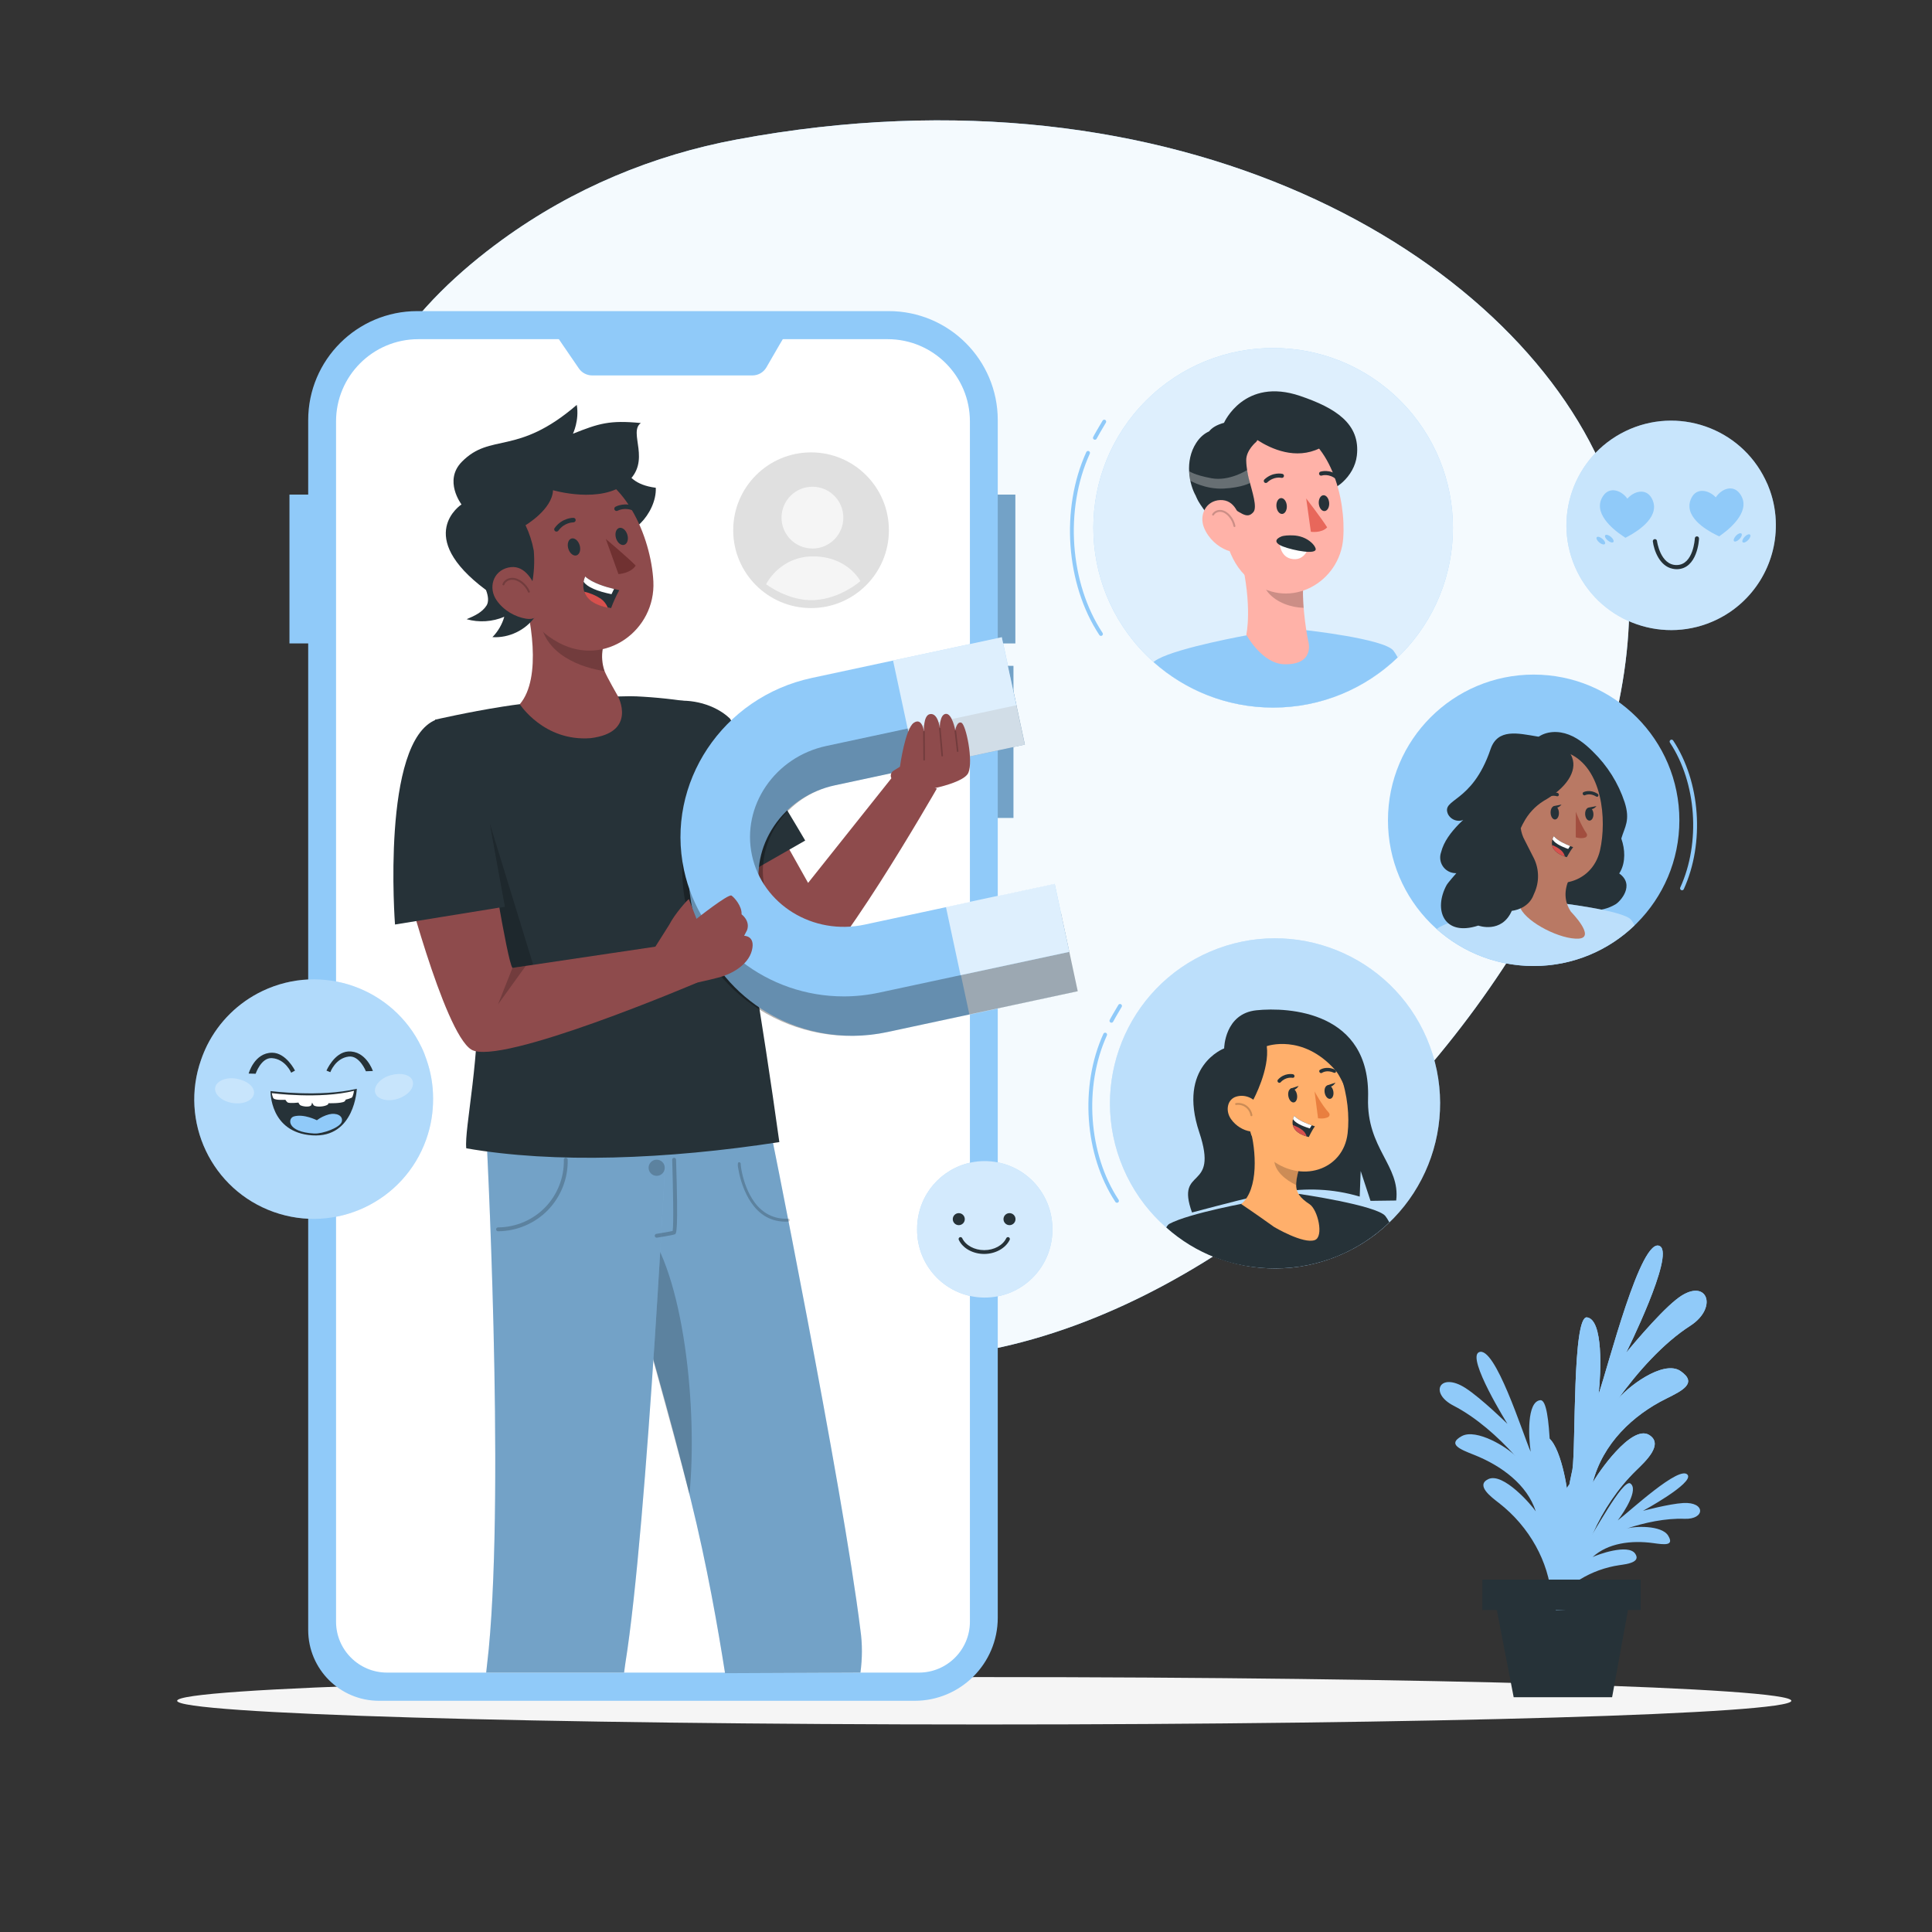 <svg xmlns="http://www.w3.org/2000/svg" viewBox="0 0 500 500"><rect x="0" y="0" width="500" height="500" fill="#333333" stroke="none"/><g id="freepik--background-simple--inject-315"><g><path d="M190.722,36.094c-21.564,4.017-42.358,12.57-60.801,25.986-21.736,15.812-43.946,40.445-37.386,72.665,12.11,59.483,70.206,60.566,58.607,100.562-13.139,45.303-4.328,98.444,54.63,113.222,111.982,28.068,247.351-136.163,209.331-226.407-23.67-56.182-109.88-107.358-224.381-86.027Z" style="fill:#90CAF9;"></path><path d="M190.722,36.094c-21.564,4.017-42.358,12.57-60.801,25.986-21.736,15.812-43.946,40.445-37.386,72.665,12.11,59.483,70.206,60.566,58.607,100.562-13.139,45.303-4.328,98.444,54.63,113.222,111.982,28.068,247.351-136.163,209.331-226.407-23.67-56.182-109.88-107.358-224.381-86.027Z" style="fill:#fff; opacity:.9;"></path></g></g><g id="freepik--Shadow--inject-315"><path d="M463.596,440.162c0,3.387-93.516,6.132-208.875,6.132s-208.875-2.746-208.875-6.132,93.516-6.132,208.875-6.132,208.875,2.746,208.875,6.132Z" style="fill:#f5f5f5;"></path></g><g id="freepik--Plant--inject-315"><g id="freepik--freepik--Plant--inject-111--inject-315"><polygon points="421.517 415.618 417.212 439.241 391.738 439.241 387.174 415.618 421.517 415.618" style="fill:#263238;"></polygon><path d="M401.512,413.224c-.713-8.983-5.643-18.071-13.574-24.24-1.981-1.536-6.141-4.581-2.768-6.189,3.853-1.84,11.245,6.752,12.281,8.341-2.188-6.845-8.817-11.802-16.01-14.642-3.555-1.403-6.944-2.734-3.157-4.819,3.787-2.085,11.983,2.972,13.881,5.143-4.492-5.011-10.168-10.028-15.986-13.027-6.422-3.31-3.522-8.83,3.099-4.561,4.102,2.648,10.848,9.267,10.848,9.267,0,0-10.599-17.005-7.4-18.534,4.144-1.986,11.403,21.182,13.408,25.75-.539-3.787-1.044-12.948,2.486-13.345,3.224-.357,2.436,22.453,3.182,26.478,.472,1.754,.688,2.648,1.061,4.415,.348-3.038,2.486-11.048,5.685-10.121,2.718,.781,1.036,6.778,.331,9.625-1.707,6.891-3.431,13.557-3.447,20.626l-3.92-.166Z" style="fill:#90CAF9;"></path><path d="M398.862,414.445c2.578-4.58,3.904-9.524,5.323-14.608,.587-2.1,1.694-6.596,3.739-6.106,2.409,.572,.859,6.537-.028,8.63,.889-1.007,1.355-1.506,2.303-2.468,1.956-2.331,9.8-17.378,11.755-15.966,2.139,1.55-1.543,7.292-3.278,9.544,2.97-2.221,16.151-14.552,18.105-11.75,1.51,2.161-11.575,9.282-11.575,9.282,0,0,6.788-1.812,10.412-2.023,5.848-.338,5.702,4.296,.335,4.086-4.862-.19-10.372,.977-15.113,2.574,2.023-.71,9.178-.98,10.864,1.756,1.687,2.736-.993,2.356-3.808,1.962-5.694-.797-11.799-.017-15.721,3.61,1.252-.648,9.181-3.501,11-.899,1.593,2.276-2.213,2.722-4.057,2.991-7.39,1.087-13.909,5.162-17.659,10.713l-2.597-1.328Z" style="fill:#90CAF9;"></path><g><path d="M407.342,416.53c.829-13.342,6.688-26.842,16.101-35.999,2.345-2.279,7.276-6.804,3.315-9.19-4.566-2.726-13.342,10.027-14.56,12.381,2.585-10.16,10.458-17.519,18.985-21.737,4.218-2.088,8.237-4.052,3.746-7.152-4.492-3.099-14.221,4.417-16.458,7.632,5.328-7.458,12.057-14.917,18.952-19.342,7.616-4.906,4.143-13.11-3.671-6.771-4.914,3.928-12.903,13.731-12.903,13.731,0,0,12.563-25.242,8.768-27.562-4.873-2.983-13.516,31.49-15.894,38.228,.63-5.619,1.226-19.226-3-19.814-3.82-.53-2.884,33.33-3.771,39.314-.563,2.61-.829,3.92-1.251,6.555-.423-4.508-2.934-16.4-6.754-15.024-3.215,1.16-1.226,10.06-.389,14.287,2.03,10.226,4.077,20.129,4.085,30.621l4.699-.158Z" style="fill:#90CAF9;"></path><path d="M407.342,416.53c.829-13.342,6.688-26.842,16.101-35.999,2.345-2.279,7.276-6.804,3.315-9.19-4.566-2.726-13.342,10.027-14.56,12.381,2.585-10.16,10.458-17.519,18.985-21.737,4.218-2.088,8.237-4.052,3.746-7.152-4.492-3.099-14.221,4.417-16.458,7.632,5.328-7.458,12.057-14.917,18.952-19.342,7.616-4.906,4.143-13.11-3.671-6.771-4.914,3.928-12.903,13.731-12.903,13.731,0,0,12.563-25.242,8.768-27.562-4.873-2.983-13.516,31.49-15.894,38.228,.63-5.619,1.226-19.226-3-19.814-3.82-.53-2.884,33.33-3.771,39.314-.563,2.61-.829,3.92-1.251,6.555-.423-4.508-2.934-16.4-6.754-15.024-3.215,1.16-1.226,10.06-.389,14.287,2.03,10.226,4.077,20.129,4.085,30.621l4.699-.158Z" style="fill:#90CAF9;"></path></g><rect x="383.632" y="408.805" width="40.962" height="7.882" transform="translate(808.226 825.492) rotate(180)" style="fill:#263238;"></rect></g></g><g id="freepik--Character_4--inject-315"><g><g><circle cx="396.911" cy="212.292" r="37.709" style="fill:#90CAF9;"></circle><path d="M435.305,230.405c-.069,0-.14-.014-.207-.045-.252-.115-.362-.411-.248-.663,5.312-11.659,4.215-27.081-2.669-37.502-.152-.23-.089-.541,.142-.692,.229-.152,.541-.09,.692,.142,7.064,10.693,8.192,26.512,2.745,38.468-.084,.184-.266,.292-.455,.292Z" style="fill:#90CAF9;"></path></g><g><path d="M419.395,225.462c-.104,.197-.216,.396-.339,.59,4.195,2.977,.235,7.303-.989,8.001-.929,.545-1.935,.956-2.985,1.22-4.952,1.287-9.351-1.169-11.706-2.373-3.387-1.737-3.523-8.404-5.556-11.776-2.658-4.412-7.288-15.393-3.905-23.926,1.625-4.016,3.223-5.628,3.223-5.628,1.964-2.091,5.07-2.546,7.849-1.781,2.779,.765,5.143,2.627,7.239,4.708,3.785,3.685,6.603,8.182,8.233,13.135,1.492,4.689,.041,6.32-.862,9.371l.023,.094c.955,2.732,1.071,5.913-.226,8.365Z" style="fill:#263238;"></path><path d="M422.131,238.046c-1.954-2.486-19.652-4.499-19.652-4.499l-10.874,1.248s-14.232,2.54-18.852,5.026c-.326,.176-.636,.384-.936,.61,6.666,5.949,15.455,9.569,25.093,9.569,10.143,0,19.344-4.012,26.121-10.527-.322-.587-.627-1.081-.901-1.429Z" style="fill:#90CAF9;"></path><path d="M422.131,238.046c-1.954-2.486-19.652-4.499-19.652-4.499l-10.874,1.248s-14.232,2.54-18.852,5.026c-.326,.176-.636,.384-.936,.61,6.666,5.949,15.455,9.569,25.093,9.569,10.143,0,19.344-4.012,26.121-10.527-.322-.587-.627-1.081-.901-1.429Z" style="fill:#fff; opacity:.4;"></path><path d="M406.06,227.535c-1.281,2.916-1.271,5.73,.482,8.404,0,0,6.6,6.701,2.015,6.977-4.585,.276-13.157-4.027-15.016-7.764,0,0,2.496-4.049,1.805-9.32-.691-5.271-1.455-7.354-1.455-7.354l12.17,9.057Z" style="fill:#b97964;"></path><path d="M389.41,206.911c.591,8.986,.641,12.789,5.125,17.489,6.752,7.057,17.443,4.634,19.542-4.3,1.824-8.041,.598-21.36-8.06-25.121-8.658-3.761-17.19,2.935-16.606,11.932Z" style="fill:#b97964;"></path><path d="M392.687,207c1.856,.835,1.931,9.303-2.419,9.136-4.35-.167-3.672-11.875,2.419-9.136Z" style="fill:#263238;"></path><g><path d="M385.76,214.787c.994,1.902,2.685,3.141,4.263,3.606,2.374,.7,3.771-3.105,3.051-5.541-.648-2.193-2.946-3.722-5.299-3.347-2.319,.37-3.151,3.107-2.015,5.282Z" style="fill:#b97964;"></path><path d="M390.848,214.763c-.136,0-.246-.108-.25-.244-.02-.799-.363-1.574-.942-2.125-.578-.551-1.361-.859-2.168-.84-.124,.007-.253-.106-.256-.245-.003-.138,.106-.252,.244-.255,.916-.018,1.852,.335,2.525,.979,.674,.642,1.073,1.544,1.097,2.475,.003,.138-.105,.253-.244,.256h-.006Z" style="opacity:.2;"></path></g><path d="M406.901,196.148c-.841-2.537-3.722-4.611-8.869-5.512l-.248-.044c-4.906-.809-10.19-2.151-12.032,3.303-4.832,14.236-12.907,12.658-10.981,16.874,.597,1.089,1.774,1.731,3.013,1.643,.31-.014,.614-.089,.895-.22-.344,.341-.75,.696-1.114,1.07-1.999,2.066-3.921,4.483-4.625,7.342-.163,.47-.237,.967-.22,1.464,.078,2.234,1.951,3.981,4.185,3.904-.178,.205-2.213,2.508-2.527,3.088-3.465,6.383-.736,13.401,8.199,10.479,0,0,6.029,2.189,8.676-3.821,0,0,4.311-.343,5.697-4.268h0c.047-.09,.087-.182,.122-.277,1.317-2.858,1.291-6.154-.07-8.99-.782-1.602-1.638-3.157-2.42-4.76-.533-.958-.86-2.004-1.018-3.077,.162-.345,.319-.695,.492-1.028l.212-.375c1.207-2.332,3.021-4.295,5.25-5.682,5.955-3.35,8.621-7.686,7.382-11.113Z" style="fill:#263238;"></path><path d="M401.295,210.277c.005,.961,.492,1.769,1.087,1.806,.595,.037,1.074-.712,1.068-1.672-.005-.96-.492-1.769-1.087-1.806-.595-.037-1.074,.712-1.069,1.672Z" style="fill:#263238;"></path><path d="M410.232,210.618c.007,.931,.494,1.715,1.087,1.752,.593,.037,1.069-.688,1.062-1.619-.007-.931-.494-1.715-1.087-1.752-.593-.037-1.069,.688-1.062,1.619Z" style="fill:#263238;"></path><path d="M399.542,206.86c.115,.018,.233-.011,.326-.09,1.449-1.235,3.002-.717,3.02-.71,.23,.077,.471-.045,.534-.28,.062-.235-.075-.491-.308-.572-.081-.028-2.03-.68-3.828,.853-.179,.153-.194,.436-.034,.632,.078,.094,.182,.151,.289,.168Z" style="fill:#263238;"></path><path d="M413.424,206.195c.093-.027,.171-.092,.215-.189,.091-.202,0-.467-.201-.591-2.023-1.249-3.595-.428-3.661-.391-.187,.101-.241,.356-.122,.571,.119,.214,.367,.306,.553,.207,.061-.033,1.29-.65,2.899,.344,.104,.064,.218,.079,.315,.05Z" style="fill:#263238;"></path><path d="M407.819,210.076s1.278,3.45,2.79,5.63c.264,.381,.069,.913-.372,1.055-1.136,.366-2.43-.061-2.43-.061l.012-6.624Z" style="fill:#a24e3f;"></path><path d="M402.021,208.63l2.1-.406s-1.201,1.504-2.1,.406Z" style="fill:#263238;"></path><path d="M411.079,209.012l2.1-.406s-1.201,1.504-2.1,.406Z" style="fill:#263238;"></path><g><path d="M407.133,219.243c-.71,.869-1.639,2.601-1.639,2.601-.172-.056-.344-.112-.513-.176-2.315-.816-3.12-1.959-3.31-2.98-.102-.558-.012-1.084,.114-1.494,.141-.476,.351-.782,.351-.782,.969,1.166,3.069,2.093,4.211,2.541,.476,.193,.785,.291,.785,.291Z" style="fill:#263238;"></path><path d="M406.348,218.952l-.503,.755c-2.179-.774-3.609-1.611-4.059-2.513,.141-.476,.351-.782,.351-.782,.969,1.166,3.069,2.093,4.211,2.541Z" style="fill:#fff;"></path><path d="M404.982,221.667c-2.315-.816-3.12-1.959-3.31-2.98,.778,.308,1.682,.767,2.391,1.416,.544,.494,.799,1.05,.918,1.564Z" style="fill:#d7504d;"></path></g></g></g></g><g id="freepik--Character_3--inject-315"><g><g><circle cx="329.979" cy="285.553" r="42.712" transform="translate(-85.65 152.588) rotate(-23.132)" style="fill:#90CAF9;"></circle><circle cx="329.979" cy="285.553" r="42.712" transform="translate(-85.65 152.588) rotate(-23.132)" style="fill:#fff; opacity:.4;"></circle></g><path d="M358.545,314.724c-2.213-2.816-22.343-5.739-22.343-5.739l-12.232,2.058s-16.12,2.877-21.353,5.693c-.37,.199-.766,.818-.766,.951,7.551,6.738,17.211,10.579,28.128,10.579,11.489,0,21.91-4.545,29.586-11.923-.365-.664-.711-1.224-1.02-1.618Z" style="fill:#263238;"></path><g><path d="M289.078,311.279c-.162,0-.321-.079-.417-.225-7.989-12.095-9.266-29.985-3.104-43.507,.115-.252,.411-.36,.662-.248,.252,.114,.362,.411,.248,.662-6.026,13.226-4.782,30.719,3.027,42.542,.152,.23,.089,.54-.142,.692-.085,.057-.181,.083-.275,.083Z" style="fill:#90CAF9;"></path><path d="M287.635,264.678c-.057,0-.114-.011-.17-.031-.251-.096-.387-.361-.302-.616,.093-.276,1.46-2.599,2.268-3.958,.14-.238,.448-.316,.685-.175,.238,.141,.316,.447,.175,.685-.985,1.66-2.086,3.55-2.185,3.782-.082,.192-.271,.313-.471,.313Z" style="fill:#90CAF9;"></path></g><g><path d="M361.333,310.692c1.127-9.069-7.676-13.411-7.28-26.508,.678-22.475-20.57-23.57-28.861-22.729-8.29,.841-8.382,9.867-8.382,9.867,0,0-12.18,4.546-6.44,21.721,5.213,15.6-6.281,8.55-1.877,20.745,17.173-4.451,29.001-8.353,43.399-4.115l.253-6.621,2.542,7.727,6.647-.088Z" style="fill:#263238;"></path><g><path d="M340.288,320.924c2.366-.893,.776-7.861-1.369-9.274-2.418-1.594-3.643-3.033-3.454-5.501,.09-1.398,.461-2.865,.92-4.3l-2.746-1.331-10.128-8.541c1.577,5.652,2.304,15.799-2.283,19.635,0,0,3.464,2.31,8.505,5.924,0,0,7.577,4.511,10.554,3.388Z" style="fill:#ffaf6b;"></path><path d="M335.437,306.69c-2.69-1.287-5.728-3.666-5.662-6.701,.036-1.279,.202-2.502,.436-3.298l5.804,6.404c-.327,1.145-.417,1.891-.578,3.595Z" style="opacity:.2;"></path><path d="M320.765,281.572c1.729,9.465,2.261,13.496,7.634,18.058,8.082,6.863,19.25,3.309,20.364-6.325,1.003-8.672-1.994-22.692-11.722-25.863-9.584-3.124-18.006,4.666-16.276,14.13Z" style="fill:#ffaf6b;"></path><path d="M333.404,283.57c.137,1.006,.758,1.785,1.387,1.742,.628-.043,1.027-.893,.889-1.899-.137-1.005-.758-1.785-1.387-1.742-.629,.043-1.027,.893-.889,1.899Z" style="fill:#263238;"></path><path d="M342.812,282.698c.135,.974,.753,1.729,1.38,1.686,.627-.043,1.025-.868,.89-1.842-.135-.974-.753-1.729-1.38-1.686-.627,.043-1.025,.868-.89,1.842Z" style="fill:#263238;"></path><path d="M331.097,280.232c.123,.003,.243-.044,.33-.139,1.348-1.493,3.046-1.164,3.066-1.159,.252,.049,.487-.112,.521-.367,.033-.255-.146-.504-.401-.557-.089-.018-2.22-.434-3.893,1.42-.167,.185-.144,.483,.051,.667,.094,.088,.211,.133,.326,.136Z" style="fill:#263238;"></path><path d="M345.548,277.626c.093-.041,.167-.12,.2-.228,.067-.224-.063-.489-.292-.592-2.291-1.03-3.824,.047-3.889,.094-.182,.131-.204,.406-.049,.615,.154,.208,.426,.27,.608,.141,.059-.043,1.262-.858,3.084-.038,.118,.053,.239,.052,.337,.009Z" style="fill:#263238;"></path><path d="M340.21,282.463s1.813,3.438,3.697,5.514c.329,.363,.198,.947-.245,1.157-1.139,.539-2.554,.271-2.554,.271l-.898-6.941Z" style="fill:#e97f3f;"></path></g><path d="M333.938,281.746l2.144-.714s-1.051,1.741-2.144,.714Z" style="fill:#263238;"></path><path d="M343.479,280.899l2.144-.714s-1.051,1.741-2.144,.714Z" style="fill:#263238;"></path><path d="M324.373,284.571s4.258-7.851,3.467-13.829c0,0,9.202-3.301,17.616,6.063,1.34,1.492,2.293,4.095,3.571,6.298,0,0,.171-18.318-16.074-18.362-16.219-.044-17.354,22.855-8.824,29.761,0,0-2.389-5.022,.244-9.932Z" style="fill:#263238;"></path><g><path d="M318.575,289.608c1.302,1.856,3.244,2.921,4.961,3.192,2.583,.407,3.523-3.771,2.434-6.225-.98-2.208-3.598-3.494-6.011-2.777-2.378,.707-2.874,3.688-1.384,5.81Z" style="fill:#ffaf6b;"></path><path d="M323.867,288.871c-.121,0-.228-.088-.247-.211-.131-.839-.6-1.606-1.285-2.106-.686-.502-1.559-.712-2.397-.585-.132,.024-.264-.072-.285-.209s.072-.264,.209-.285c.966-.146,1.977,.097,2.769,.675s1.333,1.465,1.484,2.433c.021,.137-.072,.265-.208,.286-.014,.002-.026,.003-.039,.003Z" style="opacity:.2;"></path></g><g><path d="M340.288,291.485c-.697,.938-1.579,2.784-1.579,2.784-.182-.05-.364-.1-.542-.159-2.447-.737-3.339-1.888-3.585-2.94-.132-.576-.065-1.127,.047-1.56,.124-.501,.327-.83,.327-.83,1.064,1.166,3.292,2.029,4.502,2.44,.505,.177,.83,.264,.83,.264Z" style="fill:#263238;"></path><path d="M339.458,291.221l-.487,.809c-2.303-.7-3.831-1.502-4.342-2.418,.124-.501,.327-.83,.327-.83,1.064,1.166,3.292,2.029,4.502,2.44Z" style="fill:#fff;"></path><path d="M338.167,294.111c-2.447-.737-3.339-1.888-3.585-2.94,.824,.283,1.787,.717,2.555,1.357,.59,.488,.882,1.054,1.03,1.583Z" style="fill:#d7504d;"></path></g></g></g></g><g id="freepik--Character_2--inject-315"><g><g><circle cx="329.486" cy="136.594" r="46.531" transform="translate(-.082 272.989) rotate(-45)" style="fill:#90CAF9;"></circle><circle cx="329.486" cy="136.594" r="46.531" transform="translate(-.082 272.989) rotate(-45)" style="fill:#fff; opacity:.7;"></circle></g><path d="M360.606,168.372c-2.411-3.068-22.778-5.301-22.778-5.301l-14.889,1.29s-17.561,3.134-23.262,6.202c-.403,.217-.785,.474-1.155,.753,8.226,7.34,19.071,11.808,30.963,11.808,12.516,0,23.869-4.951,32.232-12.989-.397-.724-.774-1.334-1.111-1.763Z" style="fill:#90CAF9;"></path><g><path d="M336.481,102.471c-14.501-4.93-19.707,6.95-19.707,6.95-1.971,.544-3.172,1.333-3.866,2.22-1.124,.507-2.308,1.404-3.33,2.981-3.037,4.689-1.841,10.702-.045,13.811,1.265,2.19,7.149-2.062,8.654-8.433,7.208,2.444,21.169,7.088,23.651,7.261,3.373,.235,8.673-3.861,9.314-9.347,.965-8.252-5.531-12.335-14.671-15.443Z" style="fill:#263238;"></path><path d="M322.54,164.264s1.675-7.131-1.396-20.044c.001-.014,.686-.278,.687-.292-.422-1.806-.883-3.478-1.324-4.929-.01-.042-.008-.056-.008-.056l16.893,11.613c-.607,4.052,.471,11.991,1.18,15.356,0,0,1.906,6.125-6.112,5.998-5.858-.093-9.919-7.647-9.919-7.647Z" style="fill:#ffb2a8;"></path><g style="opacity:.2;"><path d="M328.312,153.487c2.093,2.396,5.733,3.746,9.069,3.817-.048-.297-.039-.743-.074-1.039-.057-.465-.052-1.176-.078-1.664-.027-.6-.037-1.252-.006-1.873,.029-.246,.128-.211,.156-.457l.059-.507-10.106-3.43c-.82,.598-.708,3.207,.98,5.153Z"></path></g><path d="M314.633,128.688c-2.421-10.85,7.004-20.84,18.257-18.23,11.421,2.649,15.512,18.675,14.729,28.895-.869,11.355-13.593,18.531-23.268,11.399-6.431-4.741-7.297-11.214-9.718-22.064h0Z" style="fill:#ffb2a8;"></path><path d="M322.818,111.236c-4.034,.818-12.317,8.848-12.317,8.848,0,0,.526,3.115,1.587,4.971-.453,.384-.875,.796-1.248,1.243-.433,.523-.81,1.088-1.109,1.705-.071,.14-.135,.284-.198,.43,.145,.4,.333,.812,.571,1.235,1.175,2.098,4.904,6.733,8.151,10.632-.272-.546-.517-1.136-.747-1.785-.766-2.164-1.715-5.174-2.699-8.804,.876,.027,1.509,.267,2.083,.571,4.189,2.22,5.716,4.3,7.479,2.255,1.071-1.244-.275-5.209-1.158-8.582-.222-.885-.663-2.879-.69-4.833-.036-2.617,2.587-4.764,2.587-4.764,0,0,.152-.186,.308-.465,3.588,2.309,9.913,5.175,16.143,2.109,9.304-4.579-10.748-13.643-18.745-4.767Z" style="fill:#263238;"></path><path d="M330.34,131.087c.1,1.131,.781,1.989,1.521,1.917,.74-.073,1.259-1.049,1.159-2.18-.1-1.131-.781-1.989-1.52-1.917-.74,.073-1.259,1.048-1.159,2.18Z" style="fill:#263238;"></path><path d="M341.305,130.347c.1,1.131,.78,1.989,1.52,1.917,.74-.073,1.259-1.048,1.159-2.18-.1-1.131-.78-1.989-1.52-1.916-.74,.073-1.259,1.048-1.159,2.18Z" style="fill:#263238;"></path><path d="M338.041,128.99s4.077,5.304,5.427,7.491c-1.449,1.561-4.219,1.145-4.219,1.145l-1.208-8.636Z" style="fill:#e8675b;"></path><path d="M327.434,124.97c.177,.055,.378,.015,.525-.122,1.701-1.586,3.483-1.226,3.669-1.185,.285,.068,.575-.107,.646-.391,.071-.284-.104-.57-.388-.639-.101-.024-2.493-.57-4.652,1.445-.216,.201-.228,.537-.028,.749,.065,.069,.143,.116,.228,.142Z" style="fill:#263238;"></path><g><path d="M311.605,136.576c1.177,2.87,3.573,4.914,5.946,5.842,3.57,1.397,4.514-2.455,3.871-6.037-.579-3.224-1.877-7.098-5.627-6.964-3.695,.133-5.535,3.877-4.19,7.158Z" style="fill:#ffb2a8;"></path><path d="M319.478,136.397c-.116,0-.221-.082-.245-.2-.19-.935-.624-1.809-1.256-2.526-.41-.465-1.079-1.048-1.933-1.18-.768-.119-1.559,.222-1.883,.808-.067,.121-.22,.164-.34,.098-.121-.067-.164-.219-.098-.34,.429-.775,1.414-1.211,2.396-1.06,1.002,.155,1.767,.816,2.231,1.344,.689,.783,1.163,1.736,1.371,2.757,.027,.135-.06,.267-.195,.295-.017,.003-.033,.005-.05,.005Z" style="opacity:.2;"></path></g><path d="M346.257,124.091c.096-.03,.185-.088,.254-.172,.186-.228,.155-.564-.07-.75-2.261-1.866-4.59-1.127-4.699-1.107-.279,.09-.435,.39-.348,.67,.087,.279,.381,.434,.659,.347,.096-.035,1.897-.581,3.712,.917,.142,.117,.327,.147,.491,.096Z" style="fill:#263238;"></path><g><path d="M331.125,139.994s2.732,1.698,7.52,1.703c0,0-.868,3.281-3.938,3.01-3.712-.328-3.582-4.713-3.582-4.713Z" style="fill:#fff;"></path><path d="M334.585,138.557c1.756,.053,3.474,.657,4.779,1.833,.504,.454,.931,.976,1.106,1.533,.56,1.782-5.763,.535-8.356-.459-2.593-.994-1.994-2.009-.531-2.608,.701-.287,1.921-.331,3.002-.298Z" style="fill:#263238;"></path></g><path d="M322.751,121.658s-4.611,2.964-9.224,2.112c-4.613-.852-5.809-1.87-5.809-1.87l.334,2.511s3.892,2.292,8.657,2.032c4.765-.26,6.783-1.45,6.783-1.45l-.742-3.335Z" style="fill:#fff; opacity:.3;"></path></g><g><path d="M284.93,164.575c-.162,0-.321-.079-.417-.225-8.695-13.164-10.085-32.637-3.379-47.354,.115-.251,.411-.362,.662-.248,.252,.115,.362,.411,.248,.663-6.571,14.42-5.213,33.496,3.303,46.388,.152,.23,.089,.541-.142,.692-.085,.056-.181,.083-.275,.083Z" style="fill:#90CAF9;"></path><path d="M283.357,113.808c-.057,0-.113-.01-.169-.031-.252-.094-.388-.361-.303-.616,.1-.296,1.587-2.824,2.466-4.304,.141-.237,.448-.315,.685-.175,.237,.141,.316,.448,.175,.686-1.077,1.815-2.278,3.878-2.382,4.125-.081,.193-.272,.315-.472,.315Z" style="fill:#90CAF9;"></path></g></g></g><g id="freepik--Character_1--inject-315"><g><g><rect x="74.912" y="127.999" width="6.267" height="38.518" style="fill:#90CAF9;"></rect></g><g><rect x="256.504" y="127.999" width="6.267" height="38.518" style="fill:#90CAF9;"></rect><rect x="256.504" y="127.999" width="6.267" height="38.518" style="isolation:isolate; opacity:.2;"></rect></g><g><rect x="256.011" y="172.326" width="6.267" height="39.351" style="fill:#90CAF9;"></rect><rect x="256.011" y="172.326" width="6.267" height="39.351" style="isolation:isolate; opacity:.2;"></rect></g><g><path d="M107.972,80.515h122.037c15.57,0,28.211,12.641,28.211,28.211V418.667c0,11.863-9.632,21.495-21.495,21.495H98.074c-10.107,0-18.313-8.206-18.313-18.313V108.726c0-15.57,12.641-28.211,28.211-28.211Z" style="fill:#90CAF9;"></path><path d="M108.251,87.779h121.48c11.746,0,21.282,9.536,21.282,21.282V419.677c0,7.279-5.91,13.188-13.188,13.188H100.157c-7.279,0-13.188-5.909-13.188-13.188V109.062c0-11.746,9.536-21.282,21.282-21.282Z" style="fill:#fff;"></path></g><path d="M143.423,85.916c0,.207,4.26,6.269,6.368,9.405,.775,1.153,2.074,1.84,3.463,1.84h41.475c1.498,0,2.877-.795,3.622-2.094,1.881-3.281,5.325-9.252,5.415-9.151,.123,.139-60.342,0-60.342,0Z" style="fill:#90CAF9;"></path><g><circle cx="209.9" cy="137.223" r="20.147" style="fill:#e0e0e0;"></circle><path d="M198.268,151.199c.386-.832,4.024-7.205,12.137-7.206,8.999,0,12.259,6.395,12.259,6.395,0,0-5.08,4.564-11.954,4.916-6.664,.342-12.442-4.106-12.442-4.106Z" style="fill:#f5f5f5;"></path><circle cx="210.258" cy="133.962" r="7.997" style="fill:#f5f5f5;"></circle></g></g><g><g><path d="M187.642,433.02c-1.82-11.54-4.621-27.74-8.889-45-5.41-21.774-12.173-45.305-17.713-63.74-5.861-19.423-10.305-33.155-10.305-33.155l47.792-3.005s19.564,96.517,24.154,133.78c.526,3.647,.488,7.302,0,10.964l-35.039,.156Z" style="fill:#90CAF9;"></path><path d="M187.642,433.02c-1.82-11.54-4.621-27.74-8.889-45-5.41-21.774-12.173-45.305-17.713-63.74-5.861-19.423-10.305-33.155-10.305-33.155l47.792-3.005s19.564,96.517,24.154,133.78c.526,3.647,.488,7.302,0,10.964l-35.039,.156Z" style="isolation:isolate; opacity:.2;"></path><path d="M166.437,316.71l-4.471,9.639c4.994,18.435,10.781,38.682,16.463,60.367,2.119-21.368-1.25-57.319-11.991-70.006Z" style="isolation:isolate; opacity:.2;"></path><path d="M161.829,430.538c5.749-35.651,10.917-140.806,10.917-140.806l-46.922,2.976s4.815,90.537,.66,134.085l-.66,6.072h35.689l.316-2.327Z" style="fill:#90CAF9;"></path><path d="M161.829,430.538c5.749-35.651,10.917-140.806,10.917-140.806l-46.922,2.976s4.815,90.537,.66,134.085l-.66,6.072h35.689l.316-2.327Z" style="isolation:isolate; opacity:.2;"></path><path d="M172.039,302.217c0,1.156-.937,2.092-2.092,2.092s-2.092-.937-2.092-2.092,.937-2.092,2.092-2.092,2.092,.937,2.092,2.092Z" style="isolation:isolate; opacity:.2;"></path></g><path d="M128.892,318.65c-.275,0-.499-.223-.5-.498,0-.276,.222-.501,.498-.502,4.566-.019,9.011-1.906,12.194-5.18s4.946-7.769,4.836-12.334c-.006-.275,.212-.505,.488-.512,.288-.015,.505,.212,.512,.488,.116,4.832-1.75,9.59-5.119,13.055-3.369,3.465-8.073,5.463-12.907,5.482h-.002Z" style="isolation:isolate; opacity:.2;"></path><path d="M169.946,320.313c-.243,0-.456-.177-.494-.424-.042-.273,.145-.528,.418-.57,1.336-.206,3.494-.567,4.217-.756,.292-1.615,.084-11.994-.124-18.422-.009-.276,.208-.508,.483-.517,.234-.017,.507,.207,.516,.483,.615,18.954,.078,19.169-.314,19.325-.625,.25-3.963,.772-4.626,.874-.026,.004-.051,.006-.077,.006Z" style="isolation:isolate; opacity:.2;"></path><path d="M190.972,301.056c-.104,.62,.086,1.341,.197,1.946,.237,1.291,.585,2.565,1.03,3.799,1.109,3.077,2.886,6.125,5.724,7.895,1.826,1.138,3.954,1.575,6.088,1.436,.479-.031,.483-.781,0-.75-3.615,.236-6.726-1.405-8.81-4.327-1.632-2.288-2.641-5.012-3.21-7.751-.098-.471-.185-.945-.242-1.423-.017-.147-.03-.294-.041-.442-.005-.061,.014-.341-.012-.185,.079-.472-.643-.675-.723-.199h0Z" style="isolation:isolate; opacity:.2;"></path><g><path d="M198.891,210.244l10.245,18.252,22.609-28.402,10.712,3.994s-27.859,48.627-34.867,49.451c-7.008,.824-24.501-31.402-24.501-31.402l15.802-11.892Z" style="fill:#8e4b4c;"></path><path d="M188.873,185.925c7.361,10.902,19.514,31.607,19.514,31.607l-27.904,15.96s-18.024-29.709-17.124-41.409c.987-12.673,17.937-13.343,25.514-6.157Z" style="fill:#263238;"></path><path d="M129.943,182.894c1.727-.276,3.498-.523,5.255-.74,9.24-1.19,18.541-1.849,27.856-1.974,1.152,.01,2.284,.053,3.397,.131,5.26,.323,10.496,.968,15.677,1.931,0,0,10.576,48.632,19.565,113.33-29.279,4.497-58.138,5.586-81.021,1.608-.581-4.979,3.886-24.213,2.87-43.519-.435-8.245-1.132-17.332-2.294-26.84-1.594-13.646-5.073-27.3-8.678-40.558,0,0,8.591-1.988,17.373-3.367Z" style="fill:#263238;"></path></g><polygon points="129.224 234.888 130.641 234.658 126.695 212.909 137.991 249.689 131.859 251.751 129.224 234.888" style="isolation:isolate; opacity:.2;"></polygon><g><g><g><path d="M220.524,268.056c-19.601,0-37.161-13.29-41.329-32.736-2.344-10.931-.16-22.132,6.15-31.54,6.247-9.314,15.805-15.755,26.913-18.137l49.198-10.547,3.773,17.6-49.198,10.547c-6.517,1.397-12.106,5.148-15.738,10.563-3.568,5.321-4.812,11.621-3.5,17.74,2.733,12.746,15.813,20.792,29.149,17.93l49.198-10.547,3.773,17.6-49.198,10.548c-3.084,.661-6.164,.979-9.193,.979Z" style="fill:#90CAF9;"></path><rect x="248.532" y="240.391" width="28.778" height="19.398" transform="translate(-46.584 60.671) rotate(-12.1)" style="fill:#fff; opacity:.7;"></rect><g style="opacity:.3;"><path d="M278.925,256.53l-49.198,10.547c-23.814,5.105-47.238-9.632-52.216-32.852-4.978-23.221,10.346-46.265,34.16-51.371l49.198-10.547,4.371,20.391-49.198,10.547c-12.57,2.695-20.708,14.632-18.141,26.608,2.568,11.977,14.884,19.529,27.454,16.834l49.198-10.547,4.371,20.391Z"></path></g></g><g><path d="M218.34,257.868c-19.601,0-37.161-13.29-41.33-32.736-4.812-22.451,10.02-44.736,33.064-49.676l49.197-10.547,3.773,17.601-49.197,10.547c-13.34,2.86-21.97,15.557-19.238,28.303s15.808,20.792,29.149,17.93l49.198-10.547,3.773,17.6-49.198,10.547c-3.084,.661-6.164,.979-9.193,.979Z" style="fill:#90CAF9;"></path><rect x="246.38" y="231.498" width="28.777" height="18.06" transform="translate(-44.627 60.007) rotate(-12.1)" style="fill:#fff; opacity:.7;"></rect><rect x="233.782" y="167.606" width="28.777" height="28.428" transform="translate(-32.6 56.062) rotate(-12.1)" style="fill:#fff; opacity:.7;"></rect></g></g><g><path d="M232.949,198.139s1.334-9.57,3.532-11.074c2.198-1.505,2.637,2.271,2.637,2.271,0,0-.228-4.184,1.535-4.521,2.117-.405,2.559,3.553,2.559,3.553,0,0-.047-3.424,1.542-3.619,1.648-.202,2.465,4.23,2.465,4.23,0,0,.423-2.417,1.604-1.928,1.181,.49,3.097,9.861,1.794,12.932-1.304,3.07-13.424,5.165-16.155,4.992-.784-.05-2.104-.369-3.767-3.57-.348-.671-.128-1.51,.511-1.913l1.698-1.069,.043-.284Z" style="fill:#8e4b4c;"></path><path d="M239.318,189.312c0,.006,.001,.011,.001,.018l.049,7.313c0,.098-.089,.181-.2,.184-.111,.003-.204-.077-.203-.172l-.049-7.313c0-.098,.089-.181,.2-.184,.105-.003,.191,.065,.202,.154Z" style="opacity:.2;"></path><path d="M243.437,188.55v.005l.606,7.021c.008,.098-.075,.185-.185,.195-.112,.01-.188-.048-.217-.158l-.606-7.021c-.008-.098,.075-.185,.185-.196,.109-.01,.205,.059,.216,.154Z" style="opacity:.2;"></path><path d="M247.448,189.194l.599,5.204c.011,.098-.069,.187-.18,.199-.11,.013-.209-.056-.221-.153l-.599-5.204c-.011-.098,.07-.187,.18-.199,.11-.013,.209,.056,.221,.153Z" style="opacity:.2;"></path></g></g><path d="M134.528,182.248c5.8-6.824,2.908-22.685,.303-31.144l21.859,13.521c-.305,1.053-.536,2.126-.693,3.211-.352,1.949-.195,3.957,.454,5.828,.602,1.533,3.47,6.516,3.47,6.516,0,0,5.096,9.388-7.103,10.857-12.086,.904-18.29-8.788-18.29-8.788Z" style="fill:#8e4b4c;"></path><path d="M139.689,159.353c.484,10.284,11.396,13.542,16.773,14.327-.649-1.872-.805-3.879-.454-5.828l-16.319-8.499Z" style="isolation:isolate; opacity:.2;"></path><path d="M153.895,118.775c10.016-2.076,4.79,6.01,15.822,7.461,.29,6.706-7.33,14.269-10.234,10.161-3.193-4.515-13.921-15.982-5.589-17.622Z" style="fill:#263238;"></path><path d="M130.326,144.091c4.295,11.55,6.478,18.15,14.419,22.32,11.945,6.272,25-3.323,24.345-15.965-.589-11.379-7.514-28.355-20.786-29.407-13.075-1.036-22.274,11.502-17.978,23.052Z" style="fill:#8e4b4c;"></path><path d="M147.079,142c.363,1.204,1.314,1.979,2.125,1.731,.809-.248,1.172-1.426,.808-2.631-.363-1.204-1.314-1.979-2.124-1.731-.81,.248-1.172,1.426-.809,2.631Z" style="fill:#263238;"></path><path d="M159.422,139.27c.363,1.205,1.314,1.98,2.124,1.732,.81-.248,1.172-1.426,.809-2.631-.363-1.204-1.314-1.98-2.124-1.731-.81,.248-1.172,1.426-.809,2.631Z" style="fill:#263238;"></path><path d="M156.784,139.484s5.733,4.822,7.727,6.886c-1.27,2.026-4.456,2.209-4.456,2.209l-3.271-9.094Z" style="fill:#703131;"></path><path d="M143.96,137.57c.21,.019,.426-.07,.559-.252,1.582-2.16,3.81-2.126,3.833-2.126,.334,.008,.618-.248,.634-.572,.016-.325-.243-.595-.575-.605-.118-.004-2.91-.047-4.872,2.634-.196,.267-.135,.634,.135,.819,.088,.06,.186,.093,.286,.102Z" style="fill:#263238;"></path><path d="M164.78,132.305c.101-.055,.188-.138,.246-.245,.157-.29,.048-.648-.245-.798-2.94-1.506-5.376-.171-5.493-.125-.291,.162-.399,.523-.239,.807,.159,.283,.522,.383,.813,.226,.099-.06,1.989-1.065,4.349,.144,.185,.095,.398,.084,.57-.008Z" style="fill:#263238;"></path><g><path d="M160.259,152.737c-.814,1.492-1.518,3.04-2.108,4.634-.292-.057-.592-.107-.881-.178-3.982-.823-5.564-2.514-6.09-4.152-.243-.805-.294-1.657-.148-2.486,.071-.469,.207-.926,.404-1.357,1.852,1.699,5.495,2.752,7.471,3.231,.861,.167,1.351,.308,1.351,.308Z" style="fill:#263238;"></path><path d="M158.915,152.429l-.66,1.351c-3.74-.782-6.268-1.824-7.215-3.224,.071-.469,.207-.926,.404-1.357,1.864,1.716,5.495,2.752,7.471,3.23Z" style="fill:#fff;"></path><path d="M157.287,157.28c-3.982-.823-5.564-2.514-6.09-4.152,1.507,.34,2.943,.944,4.24,1.785,.848,.577,1.495,1.405,1.85,2.367Z" style="fill:#d7504d;"></path></g><path d="M165.851,109.48c-8.129-.784-10.873,.103-17.574,2.769,0,0,1.676-3.44,.994-7.461-15.489,13.34-22.224,7.084-29.743,14.719-4.805,4.877-.093,11.04-.093,11.04,0,0-12.492,8.111,6.34,22.152,.597,1.543,.756,3.031,.145,4.003-1.13,1.795-3.204,2.721-5.157,3.547,3.194,.908,6.698,.681,9.748-.633-.56,1.977-1.626,3.808-3.067,5.272,4.232,.275,8.543-1.78,10.995-5.24l-3.116-8.497c.723-.077,1.494-.078,2.337,.058,.565-2.867,.727-5.798,.479-8.71-.417-2.277-1.134-4.488-2.134-6.576,0,0,6.953-4.108,7.113-9.058,0,0,12.426,3.658,19.06-1.931,6.634-5.589,.279-12.989,3.675-15.457Z" style="fill:#263238;"></path><g><path d="M128.497,155.32c1.883,2.744,4.904,4.354,7.659,4.801,4.144,.673,4.335-3.567,2.873-7.174-1.315-3.246-3.545-7.015-7.556-6.046-3.951,.956-5.129,5.281-2.976,8.418Z" style="fill:#8e4b4c;"></path><path d="M136.884,153.382c-.097,0-.188-.056-.229-.151-.407-.939-1.063-1.759-1.9-2.372-.544-.399-1.386-.862-2.353-.813-.862,.047-1.653,.584-1.879,1.278-.043,.131-.184,.202-.315,.16-.131-.043-.203-.184-.16-.315,.293-.896,1.25-1.564,2.328-1.622,1.11-.066,2.065,.462,2.675,.909,.908,.665,1.622,1.556,2.063,2.577,.055,.126-.003,.273-.13,.329-.032,.014-.066,.021-.099,.021Z" style="opacity:.2;"></path></g><g><path d="M104.038,225.051s10.729,42.013,17.909,46.563c7.18,4.55,58.536-17.337,58.536-17.337l-6.16-9.982-41.693,6.192c-1.335-1.453-6.523-34.133-6.523-34.133l-22.07,8.699Z" style="fill:#8e4b4c;"></path><path d="M125.251,203.682c2.197,15.015,5.39,30.976,5.39,30.976l-28.414,4.605s-3.651-47.435,10.625-53.002c4.897,0,10.008,1.063,12.399,17.421Z" style="fill:#263238;"></path><path d="M192.581,242.187l.757-1.467c.877-2.443-1.422-4.095-1.422-4.095,.127-2.079-1.819-4.321-2.606-4.848-.786-.527-9.055,6.016-9.055,6.016l-1.979-5.098c-.329,.119-3.629,3.791-5.098,6.653l-4.403,6.97c1.227,5.737,4.053,7.37,7.157,8.689,.524,.223,7.141-1.237,10.319-2.101,2.905-.79,7.351-3.068,8.335-6.926,.983-3.858-2.004-3.793-2.004-3.793Z" style="fill:#8e4b4c;"></path><polygon points="132.63 250.485 128.897 259.916 136.059 249.976 132.63 250.485" style="isolation:isolate; opacity:.2;"></polygon></g></g></g><g id="freepik--Emojis--inject-315"><g><path d="M458.043,126.898c-.33-.95-.724-1.878-1.179-2.775h0c-6.541-13.461-22.755-19.071-36.216-12.531-13.461,6.541-19.071,22.755-12.531,36.217,6.541,13.461,22.755,19.071,36.216,12.531,9.398-4.566,15.334-14.13,15.255-24.578-.009-3.021-.531-6.018-1.545-8.863Z" style="fill:#90CAF9;"></path><path d="M459.588,135.741c-.011-3.014-.533-6.004-1.545-8.843-.33-.95-.724-1.878-1.179-2.775h0c-6.541-13.461-22.755-19.071-36.216-12.531-13.461,6.541-19.071,22.755-12.531,36.217,6.541,13.461,22.755,19.071,36.216,12.531,9.398-4.566,15.334-14.13,15.255-24.578v-.02Z" style="fill:#fff; isolation:isolate; opacity:.5;"></path><path d="M450.267,127.752c-1.83-2.47-4.808-1.199-6.221,.966-1.758-1.891-4.92-2.622-6.292,.122-2.328,4.635,3.608,8.223,6.373,9.585l.793,.386,.711-.518c2.5-1.819,7.725-6.373,4.635-10.541Z" style="fill:#90CAF9;"></path><path d="M427.458,128.941c-1.484-2.694-4.604-1.84-6.292,.112-1.494-2.104-4.523-3.263-6.261-.732-2.927,4.279,2.46,8.64,5.031,10.368l.722,.488,.783-.417c2.714-1.464,8.518-5.275,6.017-9.819Z" style="fill:#90CAF9;"></path><path d="M432.901,147.197c-3.437-.674-4.874-4.827-5.153-7.114-.01-.3,.225-.55,.525-.56,.263-.008,.494,.173,.548,.43,.004,.067,.84,6.358,5.144,6.282,4.304-.076,4.658-6.838,4.66-6.912,.013-.296,.263-.525,.558-.513h.005c.292,.009,.522,.253,.513,.545v.019c.016,.321-.412,7.852-5.715,7.939-.365,0-.73-.039-1.086-.118Z" style="fill:#263238;"></path><path d="M450.176,139.512c-.529,.539-1.159,.793-1.403,.549-.244-.244,0-.874,.508-1.423s1.149-.783,1.403-.549c.254,.234,.02,.884-.508,1.423Z" style="fill:#90CAF9;"></path><path d="M452.412,139.776c-.529,.549-1.159,.793-1.403,.549-.244-.244,0-.874,.508-1.413,.508-.539,1.149-.793,1.392-.549,.244,.244,.041,.874-.498,1.413Z" style="fill:#90CAF9;"></path><path d="M416.094,139.878c.579,.488,1.23,.661,1.443,.396s-.071-.864-.65-1.352-1.23-.661-1.453-.396c-.224,.264,.071,.874,.661,1.352Z" style="fill:#90CAF9;"></path><path d="M413.889,140.386c.579,.488,1.23,.661,1.453,.396s-.071-.874-.661-1.352c-.589-.478-1.23-.661-1.443-.396-.213,.264,.071,.864,.651,1.352Z" style="fill:#90CAF9;"></path></g><g><path d="M110.364,274.199c-.352-1.086-.779-2.148-1.277-3.176h0c-7.36-15.389-25.802-21.897-41.191-14.537-6.19,2.961-11.218,7.898-14.291,14.034-.585,1.189-1.098,2.412-1.534,3.662-5.72,16.078,2.677,33.748,18.755,39.468,16.078,5.72,33.748-2.677,39.468-18.755,1.213-3.41,1.818-7.007,1.786-10.627,.004-3.43-.576-6.835-1.716-10.069Z" style="fill:#90CAF9;"></path><path d="M110.364,274.199c-.352-1.086-.779-2.148-1.277-3.176h0c-7.36-15.389-25.802-21.897-41.191-14.537-6.19,2.961-11.218,7.898-14.291,14.034-.585,1.189-1.098,2.412-1.534,3.662-5.72,16.078,2.677,33.748,18.755,39.468,16.078,5.72,33.748-2.677,39.468-18.755,1.213-3.41,1.818-7.007,1.786-10.627,.004-3.43-.576-6.835-1.716-10.069Z" style="fill:#fff; isolation:isolate; opacity:.3;"></path><path d="M84.487,277.073s2.029-4.712,5.614-4.949c4.627-.275,6.4,5.05,6.4,5.05l-1.806,.067s-1.648-4.136-4.43-3.801c-3.463,.406-4.778,4.037-4.778,4.037l-1-.404Z" style="fill:#263238;"></path><path d="M76.348,277.072s-2.281-4.608-5.896-4.629c-4.636-.015-6.098,5.391-6.098,5.391l1.807,.051s1.417-4.225,4.205-4.042c3.471,.214,4.993,3.769,4.993,3.769l.989-.54Z" style="fill:#263238;"></path><path d="M70.012,282.368s12.932,1.668,22.334-.595c0,0-.514,12.79-11.555,12.054-11.041-.735-10.778-11.459-10.778-11.459Z" style="fill:#263238;"></path><path d="M70.34,282.901s12.319,1.647,21.28-.6c0,0-.221,1.486-.586,1.771-.499,.226-1.021,.397-1.556,.51-.062,.191-.178,.361-.334,.487-.868,.542-4.142,.443-4.142,.443,0,0-.041,.26-.152,.341-.732,.548-2.87,.736-3.63,.239-.194-.226-.346-.485-.448-.765,0,0-.134,.687-.304,.811-.555,.43-2.196,.231-2.794-.138-.196-.182-.347-.406-.442-.656,0,0-2.181,.271-2.809-.035-.225-.196-.416-.427-.566-.684,0,0-2.431,.162-3.027-.309-.305-.235-.489-1.415-.489-1.415Z" style="fill:#fff;"></path><path d="M81.296,293.352c2.249,.119,6.802-1.562,7.169-3.097,.368-1.535-1.414-2.331-3.306-1.864-1.141,.299-2.212,.817-3.154,1.526,0,0-3.367-1.732-5.957-.984-1.626,.487-1.866,4.04,5.249,4.419Z" style="fill:#90CAF9;"></path><path d="M65.723,283.04c-.265,1.768-2.728,2.846-5.505,2.421s-4.793-2.226-4.54-3.937c.253-1.712,2.739-2.844,5.492-2.365s4.826,2.126,4.552,3.881Z" style="fill:#fff; isolation:isolate; opacity:.3;"></path><path d="M106.797,279.757c.546,1.703-1.184,3.76-3.862,4.61-2.678,.85-5.283,.128-5.814-1.518-.532-1.646,1.196-3.763,3.876-4.553,2.68-.791,5.268-.232,5.8,1.462Z" style="fill:#fff; isolation:isolate; opacity:.3;"></path></g><g><path d="M271.346,312.147c-.208-.615-.46-1.213-.755-1.792h0c-4.22-8.697-14.692-12.326-23.39-8.106-3.495,1.696-6.326,4.506-8.048,7.988-1.204,2.45-1.822,5.146-1.805,7.876-.108,9.667,7.641,17.59,17.308,17.698,9.667,.108,17.59-7.641,17.698-17.308,.002-.211,0-.422-.004-.633-.008-1.951-.348-3.886-1.004-5.723Z" style="fill:#90CAF9;"></path><path d="M271.346,312.147c-.208-.615-.46-1.213-.755-1.792h0c-4.22-8.697-14.692-12.326-23.39-8.106-3.495,1.696-6.326,4.506-8.048,7.988-1.204,2.45-1.822,5.146-1.805,7.876-.108,9.667,7.641,17.59,17.308,17.698,9.667,.108,17.59-7.641,17.698-17.308,.002-.211,0-.422-.004-.633-.008-1.951-.348-3.886-1.004-5.723Z" style="fill:#fff; isolation:isolate; opacity:.6;"></path><path d="M254.695,324.521c-2.907,0-5.552-1.47-6.563-3.656-.113-.247-.008-.538,.236-.656,.241-.118,.532-.018,.65,.222l.006,.014c.873,1.851,3.163,3.091,5.697,3.091s4.824-1.24,5.697-3.091c.115-.246,.408-.352,.654-.237h.002c.244,.119,.349,.41,.236,.657-1.063,2.186-3.708,3.656-6.616,3.656Z" style="fill:#263238;"></path><path d="M261.258,313.958c.859,0,1.555,.696,1.555,1.555s-.696,1.556-1.555,1.556-1.555-.696-1.555-1.556,.696-1.555,1.555-1.555Z" style="fill:#263238;"></path><path d="M249.687,315.514c0,.859-.696,1.556-1.555,1.556s-1.555-.696-1.555-1.556,.696-1.555,1.555-1.555h0c.857,.004,1.552,.698,1.555,1.555Z" style="fill:#263238;"></path></g></g></svg>

